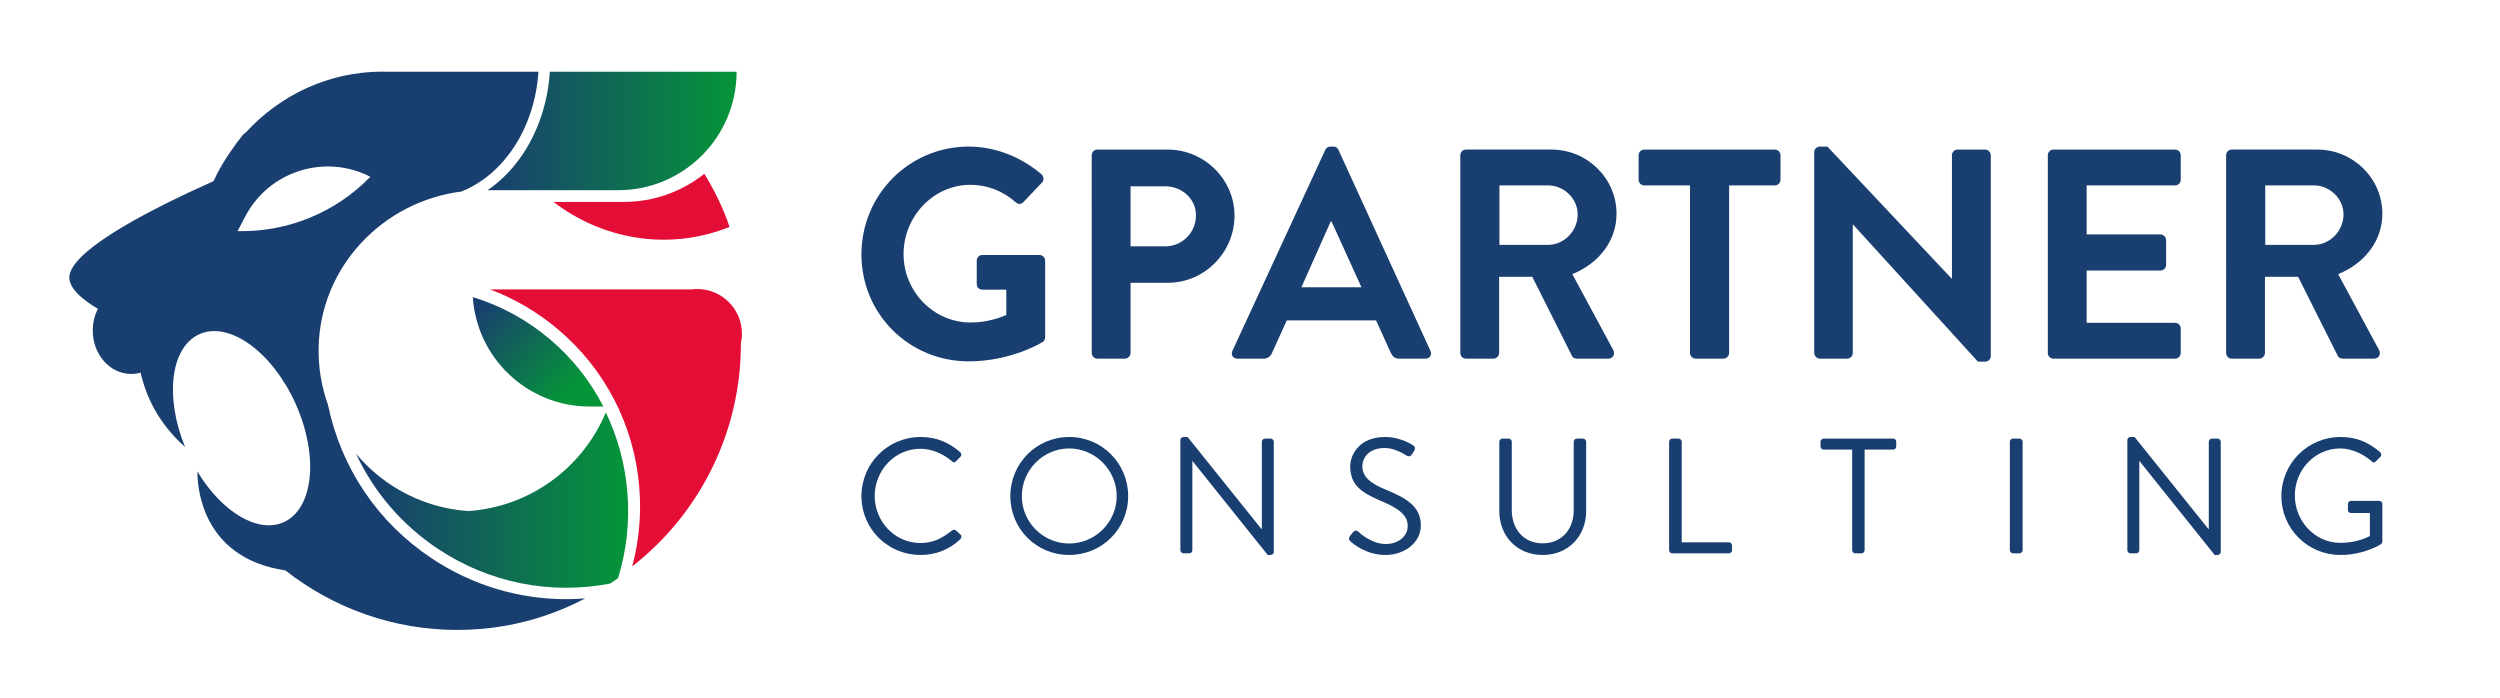 <?xml version="1.0" encoding="UTF-8" standalone="no"?>
<!-- Created with Inkscape (http://www.inkscape.org/) -->

<svg
   version="1.1"
   id="svg824"
   xml:space="preserve"
   width="1200"
   height="335"
   viewBox="0 0 1200 335"
   sodipodi:docname="LOGO_GPARTNER_FINAL-(02-08-2021).ai"
   inkscape:export-filename="C:\Users\CSDI\Documents\Proyectos\GPartner\favicon.png"
   inkscape:export-xdpi="96"
   inkscape:export-ydpi="96"
   inkscape:version="1.1.1 (3bf5ae0d25, 2021-09-20)"
   xmlns:inkscape="http://www.inkscape.org/namespaces/inkscape"
   xmlns:sodipodi="http://sodipodi.sourceforge.net/DTD/sodipodi-0.dtd"
   xmlns="http://www.w3.org/2000/svg"
   xmlns:svg="http://www.w3.org/2000/svg"><defs
     id="defs828"><clipPath
       clipPathUnits="userSpaceOnUse"
       id="clipPath838"><path
         d="M 0,768 H 1366 V 0 H 0 Z"
         id="path836" /></clipPath><linearGradient
       x1="0"
       y1="0"
       x2="1"
       y2="0"
       gradientUnits="userSpaceOnUse"
       gradientTransform="matrix(34.46,-30.325,-30.325,-34.46,361.964,354.26)"
       spreadMethod="pad"
       id="linearGradient862"><stop
         style="stop-opacity:1;stop-color:#193e70"
         offset="0"
         id="stop856" /><stop
         style="stop-opacity:1;stop-color:#193e70"
         offset="0.001"
         id="stop858" /><stop
         style="stop-opacity:1;stop-color:#059539"
         offset="1"
         id="stop860" /></linearGradient><clipPath
       clipPathUnits="userSpaceOnUse"
       id="clipPath872"><path
         d="M 0,768 H 1366 V 0 H 0 Z"
         id="path870" /></clipPath><linearGradient
       x1="0"
       y1="0"
       x2="1"
       y2="0"
       gradientUnits="userSpaceOnUse"
       gradientTransform="matrix(97.989,0,0,-97.989,319.041,285.49)"
       spreadMethod="pad"
       id="linearGradient902"><stop
         style="stop-opacity:1;stop-color:#193e70"
         offset="0"
         id="stop894" /><stop
         style="stop-opacity:1;stop-color:#193e70"
         offset="0.001"
         id="stop896" /><stop
         style="stop-opacity:1;stop-color:#193e70"
         offset="0.046"
         id="stop898" /><stop
         style="stop-opacity:1;stop-color:#059539"
         offset="1"
         id="stop900" /></linearGradient><linearGradient
       x1="0"
       y1="0"
       x2="1"
       y2="0"
       gradientUnits="userSpaceOnUse"
       gradientTransform="matrix(89.649,0,0,-89.649,366.429,418.406)"
       spreadMethod="pad"
       id="linearGradient926"><stop
         style="stop-opacity:1;stop-color:#193e70"
         offset="0"
         id="stop918" /><stop
         style="stop-opacity:1;stop-color:#193e70"
         offset="0.001"
         id="stop920" /><stop
         style="stop-opacity:1;stop-color:#059539"
         offset="1"
         id="stop922" /><stop
         style="stop-opacity:1;stop-color:#059539"
         offset="1"
         id="stop924" /></linearGradient><clipPath
       clipPathUnits="userSpaceOnUse"
       id="clipPath936"><path
         d="M 0,768 H 1366 V 0 H 0 Z"
         id="path934" /></clipPath></defs><sodipodi:namedview
     id="namedview826"
     pagecolor="#ffffff"
     bordercolor="#666666"
     borderopacity="1.0"
     inkscape:pageshadow="2"
     inkscape:pageopacity="0.0"
     inkscape:pagecheckerboard="0"
     showgrid="false"
     inkscape:zoom="0.66434849"
     inkscape:cx="505.75866"
     inkscape:cy="321.36748"
     inkscape:window-width="1920"
     inkscape:window-height="1001"
     inkscape:window-x="-9"
     inkscape:window-y="-9"
     inkscape:window-maximized="1"
     inkscape:current-layer="g830" /><g
     id="g830"
     inkscape:groupmode="layer"
     inkscape:label="LOGO_GPARTNER_FINAL-(02-08-2021)"
     transform="matrix(1.333,0,0,-1.333,-254.385,620.597)"><g
       id="g832"><g
         id="g834"
         clip-path="url(#clipPath838)"><g
           id="g840"
           transform="translate(415.438,392.856)"><path
             d="m 0,0 h -25.313 c 17.617,-13.475 40.841,-17.475 61.878,-9.594 l 1.551,0.575 C 35.942,-2.585 32.85,3.87 29.031,10.137 21.047,3.799 10.962,0 0,0"
             style="fill:#e40d36;fill-opacity:1;fill-rule:nonzero;stroke:none"
             id="path842" /></g></g></g><g
       id="g844"><g
         id="g846"><g
           id="g852"><g
             id="g854"><path
               d="m 403.173,319.176 4.931,-10e-4 c -4.691,9.18 -11.198,17.422 -19.299,24.269 v 0 c -8.267,6.985 -17.68,12.072 -27.719,15.131 v 0 c 1.438,-21.998 19.725,-39.399 42.087,-39.399"
               style="fill:url(#linearGradient862);stroke:none"
               id="path864" /></g></g></g></g><g
       id="g866"><g
         id="g868"
         clip-path="url(#clipPath872)"><g
           id="g874"
           transform="translate(458,345.388)"><path
             d="m 0,0 c 0,8.893 -7.209,16.103 -16.103,16.103 -0.654,0 -1.295,-0.051 -1.929,-0.127 H -43.86 -90.758 c 8.826,-3.3 17.114,-8.137 24.532,-14.406 16.957,-14.329 27.34,-34.421 29.236,-56.574 0.839,-9.815 -0.039,-19.513 -2.511,-28.751 23.827,18.54 39.128,47.724 39.128,80.138 L -0.411,-3.57 C -0.15,-2.42 0,-1.229 0,0"
             style="fill:#e40d36;fill-opacity:1;fill-rule:nonzero;stroke:none"
             id="path876" /></g><g
           id="g878"
           transform="translate(276.377,382.341)"><path
             d="M 0,0 2.766,5.279 C 11.323,21.617 31.44,27.971 47.818,19.571 35.362,6.695 17.946,-0.432 0,0 m 125.183,-132.256 c -2.299,-0.181 -4.597,-0.275 -6.887,-0.275 -17.079,0 -33.787,5.005 -48.341,14.665 -19.409,12.883 -32.674,32.515 -37.391,55.311 -2.33,6.494 -3.538,13.518 -3.364,20.844 0.687,29.047 23.235,52.413 51.43,55.968 15.428,6.184 26.405,23.07 27.717,43.141 H 80.717 66.371 52.324 l -0.025,0.036 C 32.837,57.434 15.306,49.011 3.007,35.548 2.663,35.279 2.319,35.013 1.979,34.74 0.629,33.071 -0.651,31.345 -1.868,29.573 -4.489,25.964 -6.77,22.084 -8.666,17.982 -29.942,8.492 -57.558,-5.497 -60.385,-15.266 c -1.417,-4.898 5.001,-9.726 10.111,-12.7 -1.185,-2.304 -1.867,-4.98 -1.867,-7.836 0,-8.63 6.193,-15.627 13.833,-15.627 1.175,0 2.314,0.167 3.403,0.478 1.818,-8.136 6.156,-18.056 16.001,-26.773 -7.386,18.043 -5.223,35.953 5.163,40.61 10.767,4.827 26.289,-6.414 34.671,-25.108 8.382,-18.694 6.448,-37.762 -4.318,-42.589 -9.365,-4.199 -22.326,3.763 -31.058,18.209 -0.055,-4.313 0.858,-31.022 31.655,-35.561 17.211,-13.525 38.929,-21.561 62.493,-21.445 2.721,0.014 5.415,0.139 8.079,0.368 0.042,0 0.084,-0.001 0.126,-0.001 l -10e-4,0.013 c 13.366,1.169 25.952,5.014 37.277,10.972"
             style="fill:#193e70;fill-opacity:1;fill-rule:nonzero;stroke:none"
             id="path880" /></g></g></g><g
       id="g882"><g
         id="g884"><g
           id="g890"><g
             id="g892"><path
               d="m 359.434,281.535 c -8.997,0.615 -17.43,3.303 -24.839,7.577 v 0 c -5.925,3.419 -11.188,7.857 -15.554,13.072 v 0 c 6.422,-13.822 16.537,-25.652 29.558,-34.294 v 0 c 18.369,-12.192 40.34,-16.6 61.961,-12.459 v 0 c 0.955,0.635 1.902,1.282 2.833,1.951 v 0 c 3.029,9.804 4.264,20.345 3.334,31.205 v 0 c -0.871,10.188 -3.573,19.777 -7.745,28.478 v 0 c -8.245,-19.789 -27.176,-34.047 -49.548,-35.53"
               style="fill:url(#linearGradient902);stroke:none"
               id="path904" /></g></g></g></g><g
       id="g906"><g
         id="g908"><g
           id="g914"><g
             id="g916"><path
               d="m 441.733,439.739 h -14.859 -38.049 c -0.709,-11.289 -4.356,-22.078 -10.464,-30.74 v 0 c -3.396,-4.817 -7.445,-8.84 -11.932,-11.927 v 0 h 17.778 14.858 14.345 c 23.565,0 42.668,19.102 42.668,42.667 v 0 z"
               style="fill:url(#linearGradient926);stroke:none"
               id="path928" /></g></g></g></g><g
       id="g930"><g
         id="g932"
         clip-path="url(#clipPath936)"><g
           id="g938"
           transform="translate(522.334,308.209)"><path
             d="m 0,0 c 5.959,0 10.267,-2.065 14.279,-5.487 0.472,-0.472 0.531,-1.18 0.059,-1.653 l -1.593,-1.593 c -0.472,-0.59 -0.944,-0.531 -1.534,0.059 -3.068,2.655 -7.258,4.425 -11.27,4.425 -9.323,0 -16.463,-7.847 -16.463,-16.993 0,-9.087 7.14,-16.935 16.463,-16.935 5.133,0 8.142,2.066 11.27,4.426 0.59,0.472 1.062,0.413 1.416,0.177 l 1.77,-1.593 c 0.472,-0.354 0.354,-1.181 -0.059,-1.594 -4.012,-3.894 -9.087,-5.723 -14.338,-5.723 -11.801,0 -21.301,9.382 -21.301,21.183 C -21.301,-9.5 -11.801,0 0,0"
             style="fill:#193e70;fill-opacity:1;fill-rule:nonzero;stroke:none"
             id="path940" /></g><g
           id="g942"
           transform="translate(575.837,269.856)"><path
             d="m 0,0 c 9.382,0 17.112,7.67 17.112,17.052 0,9.383 -7.73,17.171 -17.112,17.171 -9.382,0 -17.053,-7.788 -17.053,-17.171 C -17.053,7.67 -9.382,0 0,0 m 0,38.354 c 11.801,0 21.242,-9.5 21.242,-21.302 C 21.242,5.251 11.801,-4.13 0,-4.13 c -11.801,0 -21.183,9.381 -21.183,21.182 0,11.802 9.382,21.302 21.183,21.302"
             style="fill:#193e70;fill-opacity:1;fill-rule:nonzero;stroke:none"
             id="path944" /></g><g
           id="g946"
           transform="translate(615.882,307.147)"><path
             d="m 0,0 c 0,0.59 0.531,1.062 1.121,1.062 h 1.475 l 26.612,-33.161 h 0.118 v 31.45 c 0,0.59 0.472,1.121 1.121,1.121 h 2.065 c 0.59,0 1.121,-0.531 1.121,-1.121 V -40.36 c 0,-0.59 -0.531,-1.062 -1.121,-1.062 H 31.45 L 4.367,-7.612 H 4.308 v -32.099 c 0,-0.59 -0.473,-1.121 -1.121,-1.121 H 1.121 c -0.59,0 -1.121,0.531 -1.121,1.121 z"
             style="fill:#193e70;fill-opacity:1;fill-rule:nonzero;stroke:none"
             id="path948" /></g><g
           id="g950"
           transform="translate(676.92,272.511)"><path
             d="m 0,0 c 0.295,0.354 0.59,0.767 0.885,1.121 0.59,0.767 1.239,1.239 2.065,0.531 0.413,-0.354 4.721,-4.485 9.972,-4.485 4.78,0 7.907,3.01 7.907,6.491 0,4.071 -3.54,6.491 -10.326,9.323 -6.491,2.832 -10.385,5.488 -10.385,12.214 0,4.013 3.186,10.503 12.569,10.503 5.782,0 10.089,-3.009 10.089,-3.009 0.354,-0.177 1.062,-0.885 0.354,-2.006 -0.236,-0.354 -0.472,-0.767 -0.708,-1.121 -0.531,-0.827 -1.121,-1.062 -2.065,-0.531 -0.413,0.236 -4.13,2.714 -7.73,2.714 -6.254,0 -8.143,-4.013 -8.143,-6.491 0,-3.953 3.01,-6.254 7.966,-8.319 7.966,-3.246 13.099,-6.255 13.099,-13.1 0,-6.136 -5.841,-10.621 -12.745,-10.621 -6.962,0 -11.683,4.072 -12.45,4.78 C -0.118,-1.593 -0.708,-1.121 0,0"
             style="fill:#193e70;fill-opacity:1;fill-rule:nonzero;stroke:none"
             id="path952" /></g><g
           id="g954"
           transform="translate(730.726,306.498)"><path
             d="M 0,0 C 0,0.59 0.531,1.121 1.121,1.121 H 3.364 C 4.013,1.121 4.485,0.59 4.485,0 v -24.605 c 0,-6.727 4.189,-11.979 11.093,-11.979 6.963,0 11.211,5.134 11.211,11.86 V 0 c 0,0.59 0.472,1.121 1.121,1.121 h 2.242 c 0.59,0 1.121,-0.531 1.121,-1.121 v -24.959 c 0,-8.97 -6.372,-15.814 -15.695,-15.814 C 6.314,-40.773 0,-33.929 0,-24.959 Z"
             style="fill:#193e70;fill-opacity:1;fill-rule:nonzero;stroke:none"
             id="path956" /></g><g
           id="g958"
           transform="translate(791.865,306.498)"><path
             d="M 0,0 C 0,0.59 0.472,1.121 1.121,1.121 H 3.422 C 4.012,1.121 4.543,0.59 4.543,0 v -36.229 h 16.994 c 0.649,0 1.121,-0.532 1.121,-1.122 v -1.711 c 0,-0.59 -0.472,-1.121 -1.121,-1.121 H 1.121 C 0.472,-40.183 0,-39.652 0,-39.062 Z"
             style="fill:#193e70;fill-opacity:1;fill-rule:nonzero;stroke:none"
             id="path960" /></g><g
           id="g962"
           transform="translate(857.784,303.666)"><path
             d="m 0,0 h -10.267 c -0.649,0 -1.121,0.531 -1.121,1.121 v 1.712 c 0,0.589 0.472,1.121 1.121,1.121 h 25.018 c 0.649,0 1.122,-0.532 1.122,-1.121 V 1.121 C 15.873,0.531 15.4,0 14.751,0 H 4.484 v -36.229 c 0,-0.59 -0.531,-1.122 -1.121,-1.122 H 1.121 c -0.59,0 -1.121,0.532 -1.121,1.122 z"
             style="fill:#193e70;fill-opacity:1;fill-rule:nonzero;stroke:none"
             id="path964" /></g><g
           id="g966"
           transform="translate(914.557,306.498)"><path
             d="m 0,0 c 0,0.59 0.531,1.121 1.121,1.121 h 2.36 C 4.071,1.121 4.603,0.59 4.603,0 v -39.062 c 0,-0.59 -0.532,-1.121 -1.122,-1.121 h -2.36 c -0.59,0 -1.121,0.531 -1.121,1.121 z"
             style="fill:#193e70;fill-opacity:1;fill-rule:nonzero;stroke:none"
             id="path968" /></g><g
           id="g970"
           transform="translate(956.873,307.147)"><path
             d="m 0,0 c 0,0.59 0.531,1.062 1.121,1.062 h 1.475 l 26.612,-33.161 h 0.118 v 31.45 c 0,0.59 0.472,1.121 1.121,1.121 h 2.065 c 0.59,0 1.121,-0.531 1.121,-1.121 V -40.36 c 0,-0.59 -0.531,-1.062 -1.121,-1.062 H 31.45 L 4.366,-7.612 H 4.308 v -32.099 c 0,-0.59 -0.473,-1.121 -1.121,-1.121 H 1.121 c -0.59,0 -1.121,0.531 -1.121,1.121 z"
             style="fill:#193e70;fill-opacity:1;fill-rule:nonzero;stroke:none"
             id="path972" /></g><g
           id="g974"
           transform="translate(1033.649,308.209)"><path
             d="m 0,0 c 5.959,0 10.267,-2.065 14.279,-5.487 0.472,-0.472 0.531,-1.18 0.059,-1.653 -0.531,-0.531 -1.18,-1.121 -1.652,-1.652 -0.531,-0.59 -0.885,-0.531 -1.534,0.059 -3.009,2.655 -7.258,4.603 -11.211,4.603 -9.323,0 -16.404,-7.789 -16.404,-16.935 0,-9.087 7.081,-17.053 16.404,-17.053 6.491,0 10.621,2.478 10.621,2.478 v 8.262 H 3.776 c -0.649,0 -1.121,0.471 -1.121,1.062 v 2.183 c 0,0.649 0.472,1.121 1.121,1.121 h 10.208 c 0.59,0 1.062,-0.531 1.062,-1.121 v -13.513 c 0,-0.294 -0.236,-0.767 -0.472,-0.944 0,0 -6.018,-3.894 -14.574,-3.894 -11.801,0 -21.301,9.382 -21.301,21.183 C -21.301,-9.5 -11.801,0 0,0"
             style="fill:#193e70;fill-opacity:1;fill-rule:nonzero;stroke:none"
             id="path976" /></g><g
           id="g978"
           transform="translate(539.646,412.782)"><path
             d="m 0,0 c 9.68,0 18.93,-3.765 26.244,-10.003 0.86,-0.861 0.968,-2.151 0.108,-3.012 l -6.669,-6.991 c -0.86,-0.861 -1.829,-0.861 -2.796,0 -4.625,4.087 -10.326,6.238 -16.242,6.238 -13.445,0 -24.093,-11.508 -24.093,-24.954 0,-13.337 10.648,-24.631 24.2,-24.631 6.024,0 10.649,1.829 12.8,2.689 v 9.143 H 4.947 c -1.183,0 -2.043,0.86 -2.043,1.936 v 8.497 c 0,1.183 0.86,2.044 2.043,2.044 h 20.652 c 1.075,0 1.936,-0.968 1.936,-2.044 v -27.535 c 0,-0.86 -0.431,-1.398 -0.861,-1.721 0,0 -11.078,-6.991 -26.674,-6.991 -21.404,0 -38.614,16.994 -38.614,38.506 C -38.614,-17.317 -21.404,0 0,0"
             style="fill:#193e70;fill-opacity:1;fill-rule:nonzero;stroke:none"
             id="path980" /></g><g
           id="g982"
           transform="translate(610.415,376.857)"><path
             d="M 0,0 C 6.023,0 11.079,4.84 11.079,11.186 11.079,17.102 6.023,21.619 0,21.619 H -12.477 V 0 Z m -26.459,32.806 c 0,1.075 0.86,2.043 2.043,2.043 H 0.86 c 13.23,0 24.094,-10.756 24.094,-23.77 0,-13.338 -10.864,-24.202 -23.986,-24.202 h -13.445 v -25.276 c 0,-1.075 -0.968,-2.043 -2.044,-2.043 h -9.895 c -1.183,0 -2.043,0.968 -2.043,2.043 z"
             style="fill:#193e70;fill-opacity:1;fill-rule:nonzero;stroke:none"
             id="path984" /></g><g
           id="g986"
           transform="translate(681.079,362.121)"><path
             d="m 0,0 -10.756,23.663 h -0.322 L -21.619,0 Z m -46.465,-22.91 33.45,72.388 c 0.323,0.645 0.861,1.183 1.829,1.183 h 1.076 c 1.075,0 1.506,-0.538 1.828,-1.183 L 24.846,-22.91 c 0.646,-1.398 -0.215,-2.797 -1.828,-2.797 H 13.66 c -1.613,0 -2.366,0.646 -3.119,2.152 l -5.27,11.616 H -26.89 l -5.27,-11.616 c -0.43,-1.076 -1.398,-2.152 -3.119,-2.152 h -9.358 c -1.613,0 -2.474,1.399 -1.828,2.797"
             style="fill:#193e70;fill-opacity:1;fill-rule:nonzero;stroke:none"
             id="path988" /></g><g
           id="g990"
           transform="translate(748.3,377.395)"><path
             d="M 0,0 C 5.701,0 10.648,4.948 10.648,10.971 10.648,16.672 5.701,21.404 0,21.404 H -17.532 V 0 Z m -31.622,32.268 c 0,1.075 0.86,2.044 2.043,2.044 H 1.183 c 12.907,0 23.448,-10.326 23.448,-23.126 0,-9.895 -6.561,-17.962 -15.919,-21.727 l 14.736,-27.32 c 0.753,-1.398 0,-3.119 -1.828,-3.119 H 10.326 c -0.968,0 -1.506,0.538 -1.721,0.968 L -5.701,-11.509 H -17.64 v -27.428 c 0,-1.075 -0.967,-2.043 -2.043,-2.043 h -9.896 c -1.183,0 -2.043,0.968 -2.043,2.043 z"
             style="fill:#193e70;fill-opacity:1;fill-rule:nonzero;stroke:none"
             id="path992" /></g><g
           id="g994"
           transform="translate(799.385,398.799)"><path
             d="M 0,0 H -16.457 C -17.64,0 -18.5,0.968 -18.5,2.043 v 8.821 c 0,1.075 0.86,2.043 2.043,2.043 h 47.004 c 1.183,0 2.043,-0.968 2.043,-2.043 V 2.043 C 32.59,0.968 31.73,0 30.547,0 H 14.09 v -60.341 c 0,-1.075 -0.968,-2.043 -2.043,-2.043 H 2.043 C 0.968,-62.384 0,-61.416 0,-60.341 Z"
             style="fill:#193e70;fill-opacity:1;fill-rule:nonzero;stroke:none"
             id="path996" /></g><g
           id="g998"
           transform="translate(844.126,410.846)"><path
             d="m 0,0 c 0,1.075 0.968,1.936 2.043,1.936 h 2.689 l 44.745,-47.541 h 0.107 v 44.422 c 0,1.075 0.861,2.043 2.044,2.043 h 9.895 c 1.076,0 2.044,-0.968 2.044,-2.043 v -72.388 c 0,-1.075 -0.968,-1.936 -2.044,-1.936 h -2.581 l -44.96,49.37 h -0.107 v -46.251 c 0,-1.075 -0.86,-2.043 -2.043,-2.043 H 2.043 C 0.968,-74.431 0,-73.463 0,-72.388 Z"
             style="fill:#193e70;fill-opacity:1;fill-rule:nonzero;stroke:none"
             id="path1000" /></g><g
           id="g1002"
           transform="translate(928.233,409.663)"><path
             d="M 0,0 C 0,1.075 0.86,2.043 2.043,2.043 H 45.82 c 1.183,0 2.044,-0.968 2.044,-2.043 v -8.82 c 0,-1.076 -0.861,-2.044 -2.044,-2.044 H 13.982 V -28.503 H 40.55 c 1.075,0 2.043,-0.969 2.043,-2.044 v -8.928 c 0,-1.183 -0.968,-2.043 -2.043,-2.043 H 13.982 V -60.341 H 45.82 c 1.183,0 2.044,-0.968 2.044,-2.044 v -8.82 c 0,-1.075 -0.861,-2.043 -2.044,-2.043 H 2.043 C 0.86,-73.248 0,-72.28 0,-71.205 Z"
             style="fill:#193e70;fill-opacity:1;fill-rule:nonzero;stroke:none"
             id="path1004" /></g><g
           id="g1006"
           transform="translate(1024.064,377.395)"><path
             d="M 0,0 C 5.701,0 10.648,4.948 10.648,10.971 10.648,16.672 5.701,21.404 0,21.404 H -17.532 V 0 Z m -31.622,32.268 c 0,1.075 0.86,2.044 2.043,2.044 H 1.183 c 12.907,0 23.448,-10.326 23.448,-23.126 0,-9.895 -6.561,-17.962 -15.919,-21.727 l 14.736,-27.32 c 0.753,-1.398 0,-3.119 -1.828,-3.119 H 10.326 c -0.968,0 -1.506,0.538 -1.721,0.968 L -5.701,-11.509 H -17.64 v -27.428 c 0,-1.075 -0.967,-2.043 -2.043,-2.043 h -9.896 c -1.183,0 -2.043,0.968 -2.043,2.043 z"
             style="fill:#193e70;fill-opacity:1;fill-rule:nonzero;stroke:none"
             id="path1008" /></g></g></g></g></svg>
